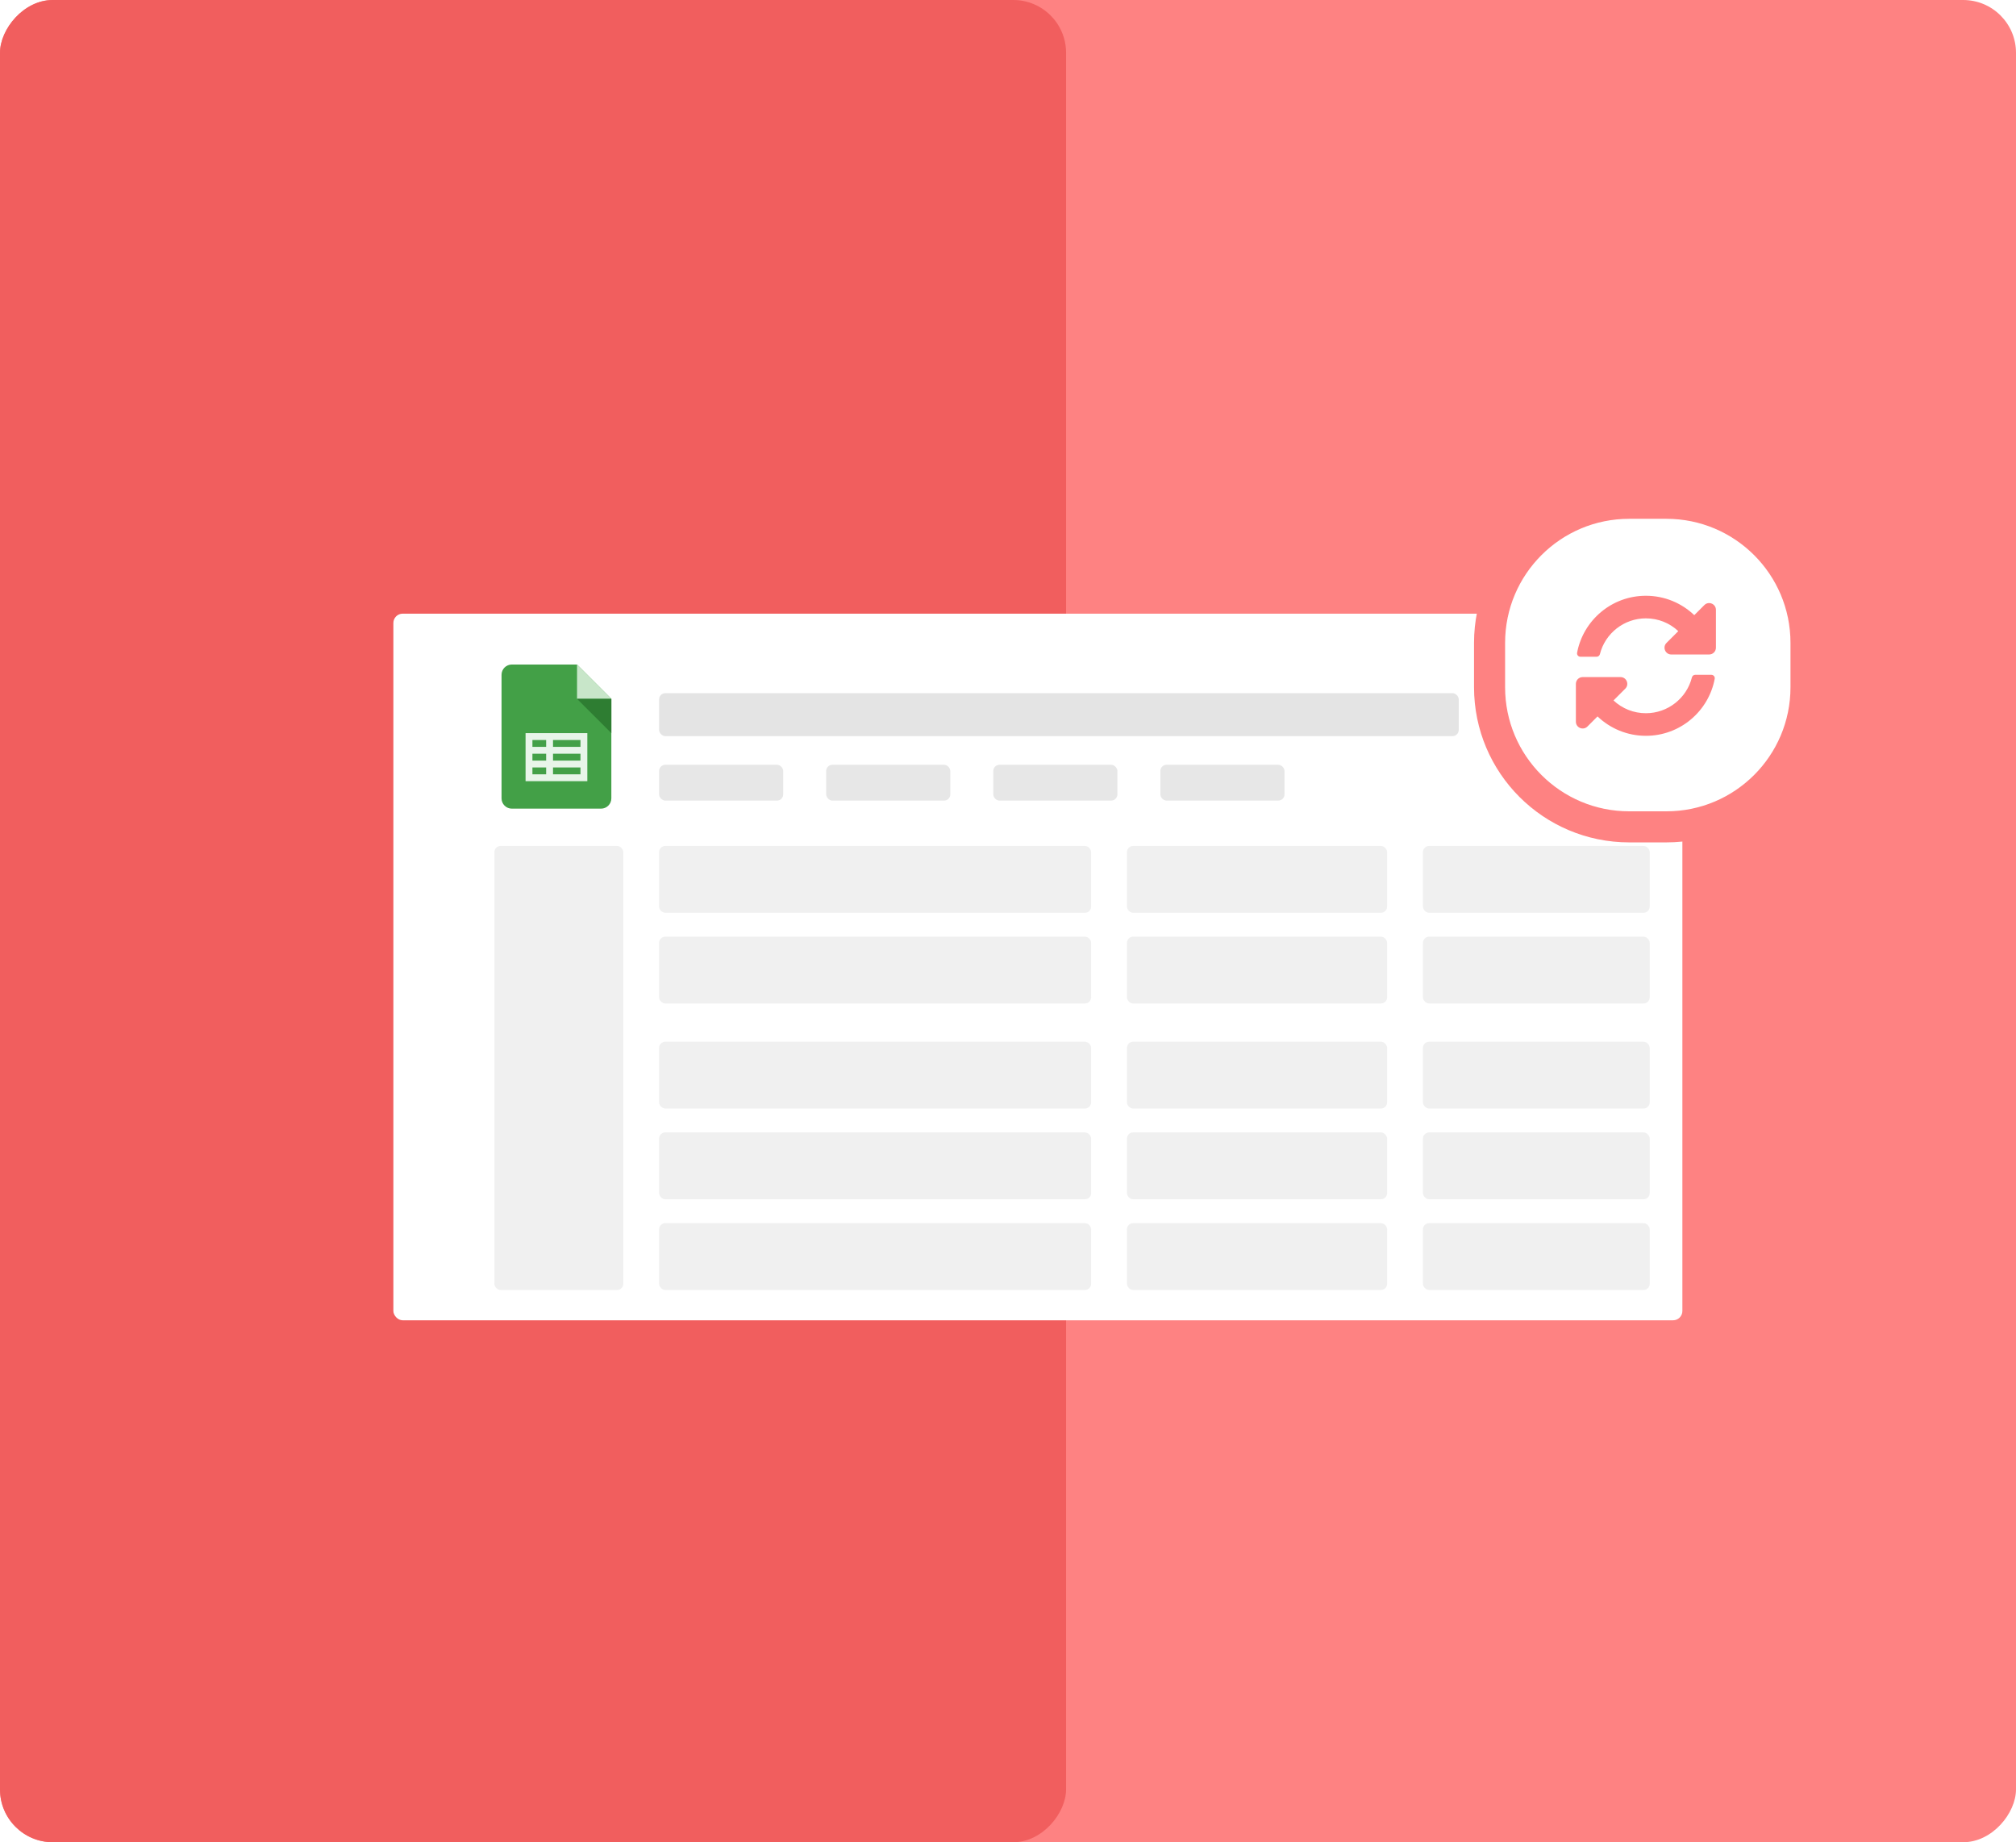<svg width="649" height="593" viewBox="0 0 649 593" fill="none" xmlns="http://www.w3.org/2000/svg">
<rect width="649" height="593" rx="17" transform="matrix(-1 0 0 1 649 0)" fill="#FE8282"/>
<rect width="343.197" height="593" rx="17" transform="matrix(-1 0 0 1 343.197 0)" fill="#F15E5E"/>
<g filter="url(#filter0_d_3593_25057)">
<rect x="137.637" y="198.533" width="414.962" height="227.461" rx="3" fill="white"/>
</g>
<path d="M193.493 260.296H164.773C162.943 260.296 161.459 258.813 161.459 256.982V217.216C161.459 215.385 162.943 213.902 164.773 213.902H185.761L196.807 224.948V256.982C196.807 258.813 195.324 260.296 193.493 260.296Z" fill="#43A047"/>
<path d="M196.808 224.948H185.762V213.902L196.808 224.948Z" fill="#C8E6C9"/>
<path d="M185.762 224.948L196.808 235.994V224.948H185.762Z" fill="#2E7D32"/>
<path d="M186.866 235.992H171.401H169.191V238.202V240.411V242.62V244.83V247.039V249.248V251.457H189.075V249.248V247.039V244.83V242.62V240.411V238.202V235.992H186.866ZM171.401 238.202H175.819V240.411H171.401V238.202ZM171.401 242.62H175.819V244.83H171.401V242.62ZM171.401 247.039H175.819V249.248H171.401V247.039ZM186.866 249.248H178.028V247.039H186.866V249.248ZM186.866 244.83H178.028V242.62H186.866V244.83ZM186.866 240.411H178.028V238.202H186.866V240.411Z" fill="#E8F5E9"/>
<rect opacity="0.4" x="212.176" y="246.177" width="39.959" height="11.527" rx="2" fill="#C4C4C4"/>
<rect opacity="0.4" x="265.967" y="246.177" width="39.959" height="11.527" rx="2" fill="#C4C4C4"/>
<rect opacity="0.4" x="319.758" y="246.177" width="39.959" height="11.527" rx="2" fill="#C4C4C4"/>
<rect opacity="0.4" x="373.551" y="246.177" width="39.959" height="11.527" rx="2" fill="#C4C4C4"/>
<rect opacity="0.4" x="159.154" y="272.304" width="41.496" height="142.931" rx="2" fill="#D9D9D9"/>
<rect opacity="0.4" x="212.176" y="272.304" width="139.089" height="21.517" rx="2" fill="#D9D9D9"/>
<rect opacity="0.7" x="212.176" y="223.123" width="257.43" height="13.832" rx="2" fill="#D9D9D9"/>
<rect opacity="0.4" x="212.176" y="301.504" width="139.089" height="21.517" rx="2" fill="#D9D9D9"/>
<rect opacity="0.4" x="212.176" y="335.316" width="139.089" height="21.517" rx="2" fill="#D9D9D9"/>
<rect opacity="0.4" x="212.176" y="364.517" width="139.089" height="21.517" rx="2" fill="#D9D9D9"/>
<rect opacity="0.4" x="212.176" y="393.719" width="139.089" height="21.517" rx="2" fill="#D9D9D9"/>
<rect opacity="0.4" x="362.793" y="272.304" width="83.761" height="21.517" rx="2" fill="#D9D9D9"/>
<rect opacity="0.4" x="362.793" y="301.504" width="83.761" height="21.517" rx="2" fill="#D9D9D9"/>
<rect opacity="0.4" x="362.793" y="335.316" width="83.761" height="21.517" rx="2" fill="#D9D9D9"/>
<rect opacity="0.4" x="362.793" y="364.517" width="83.761" height="21.517" rx="2" fill="#D9D9D9"/>
<rect opacity="0.4" x="362.793" y="393.719" width="83.761" height="21.517" rx="2" fill="#D9D9D9"/>
<rect opacity="0.4" x="458.08" y="272.304" width="73.003" height="21.517" rx="2" fill="#D9D9D9"/>
<rect opacity="0.4" x="458.08" y="301.504" width="73.003" height="21.517" rx="2" fill="#D9D9D9"/>
<rect opacity="0.4" x="458.08" y="335.316" width="73.003" height="21.517" rx="2" fill="#D9D9D9"/>
<rect opacity="0.4" x="458.08" y="364.517" width="73.003" height="21.517" rx="2" fill="#D9D9D9"/>
<rect opacity="0.4" x="458.08" y="393.719" width="73.003" height="21.517" rx="2" fill="#D9D9D9"/>
<path d="M524.473 162C499.65 162 479.527 182.123 479.527 206.946V221.212C479.527 246.035 499.65 266.158 524.473 266.158H536.457C561.28 266.158 581.403 246.035 581.403 221.212V206.946C581.403 182.123 561.28 162 536.457 162H524.473Z" fill="white" stroke="#FE8282" stroke-width="10"/>
<path d="M540.284 203.158C537.443 200.497 533.755 199.039 529.843 199.042C522.803 199.048 516.725 203.875 515.047 210.571C514.925 211.059 514.491 211.403 513.988 211.403H508.78C508.099 211.403 507.581 210.784 507.707 210.115C509.673 199.671 518.843 191.771 529.857 191.771C535.897 191.771 541.381 194.146 545.428 198.014L548.674 194.767C550.049 193.393 552.398 194.366 552.398 196.31V208.495C552.398 209.699 551.422 210.676 550.217 210.676H538.032C536.089 210.676 535.115 208.326 536.49 206.952L540.284 203.158ZM509.498 217.947H521.682C523.626 217.947 524.599 220.297 523.225 221.671L519.43 225.466C522.272 228.126 525.959 229.585 529.871 229.581C536.908 229.575 542.988 224.751 544.667 218.052C544.789 217.565 545.224 217.22 545.726 217.22H550.935C551.616 217.22 552.134 217.839 552.008 218.509C550.041 228.952 540.872 236.853 529.857 236.853C523.818 236.853 518.333 234.477 514.286 230.61L511.04 233.856C509.666 235.23 507.316 234.257 507.316 232.313V220.129C507.316 218.924 508.293 217.947 509.498 217.947Z" fill="#FE8282"/>
<defs>
<filter id="filter0_d_3593_25057" x="89.637" y="160.533" width="488.963" height="301.461" filterUnits="userSpaceOnUse" color-interpolation-filters="sRGB">
<feFlood flood-opacity="0" result="BackgroundImageFix"/>
<feColorMatrix in="SourceAlpha" type="matrix" values="0 0 0 0 0 0 0 0 0 0 0 0 0 0 0 0 0 0 127 0" result="hardAlpha"/>
<feMorphology radius="7" operator="dilate" in="SourceAlpha" result="effect1_dropShadow_3593_25057"/>
<feOffset dx="-11" dy="-1"/>
<feGaussianBlur stdDeviation="15"/>
<feComposite in2="hardAlpha" operator="out"/>
<feColorMatrix type="matrix" values="0 0 0 0 0 0 0 0 0 0 0 0 0 0 0 0 0 0 0.15 0"/>
<feBlend mode="normal" in2="BackgroundImageFix" result="effect1_dropShadow_3593_25057"/>
<feBlend mode="normal" in="SourceGraphic" in2="effect1_dropShadow_3593_25057" result="shape"/>
</filter>
</defs>
</svg>
